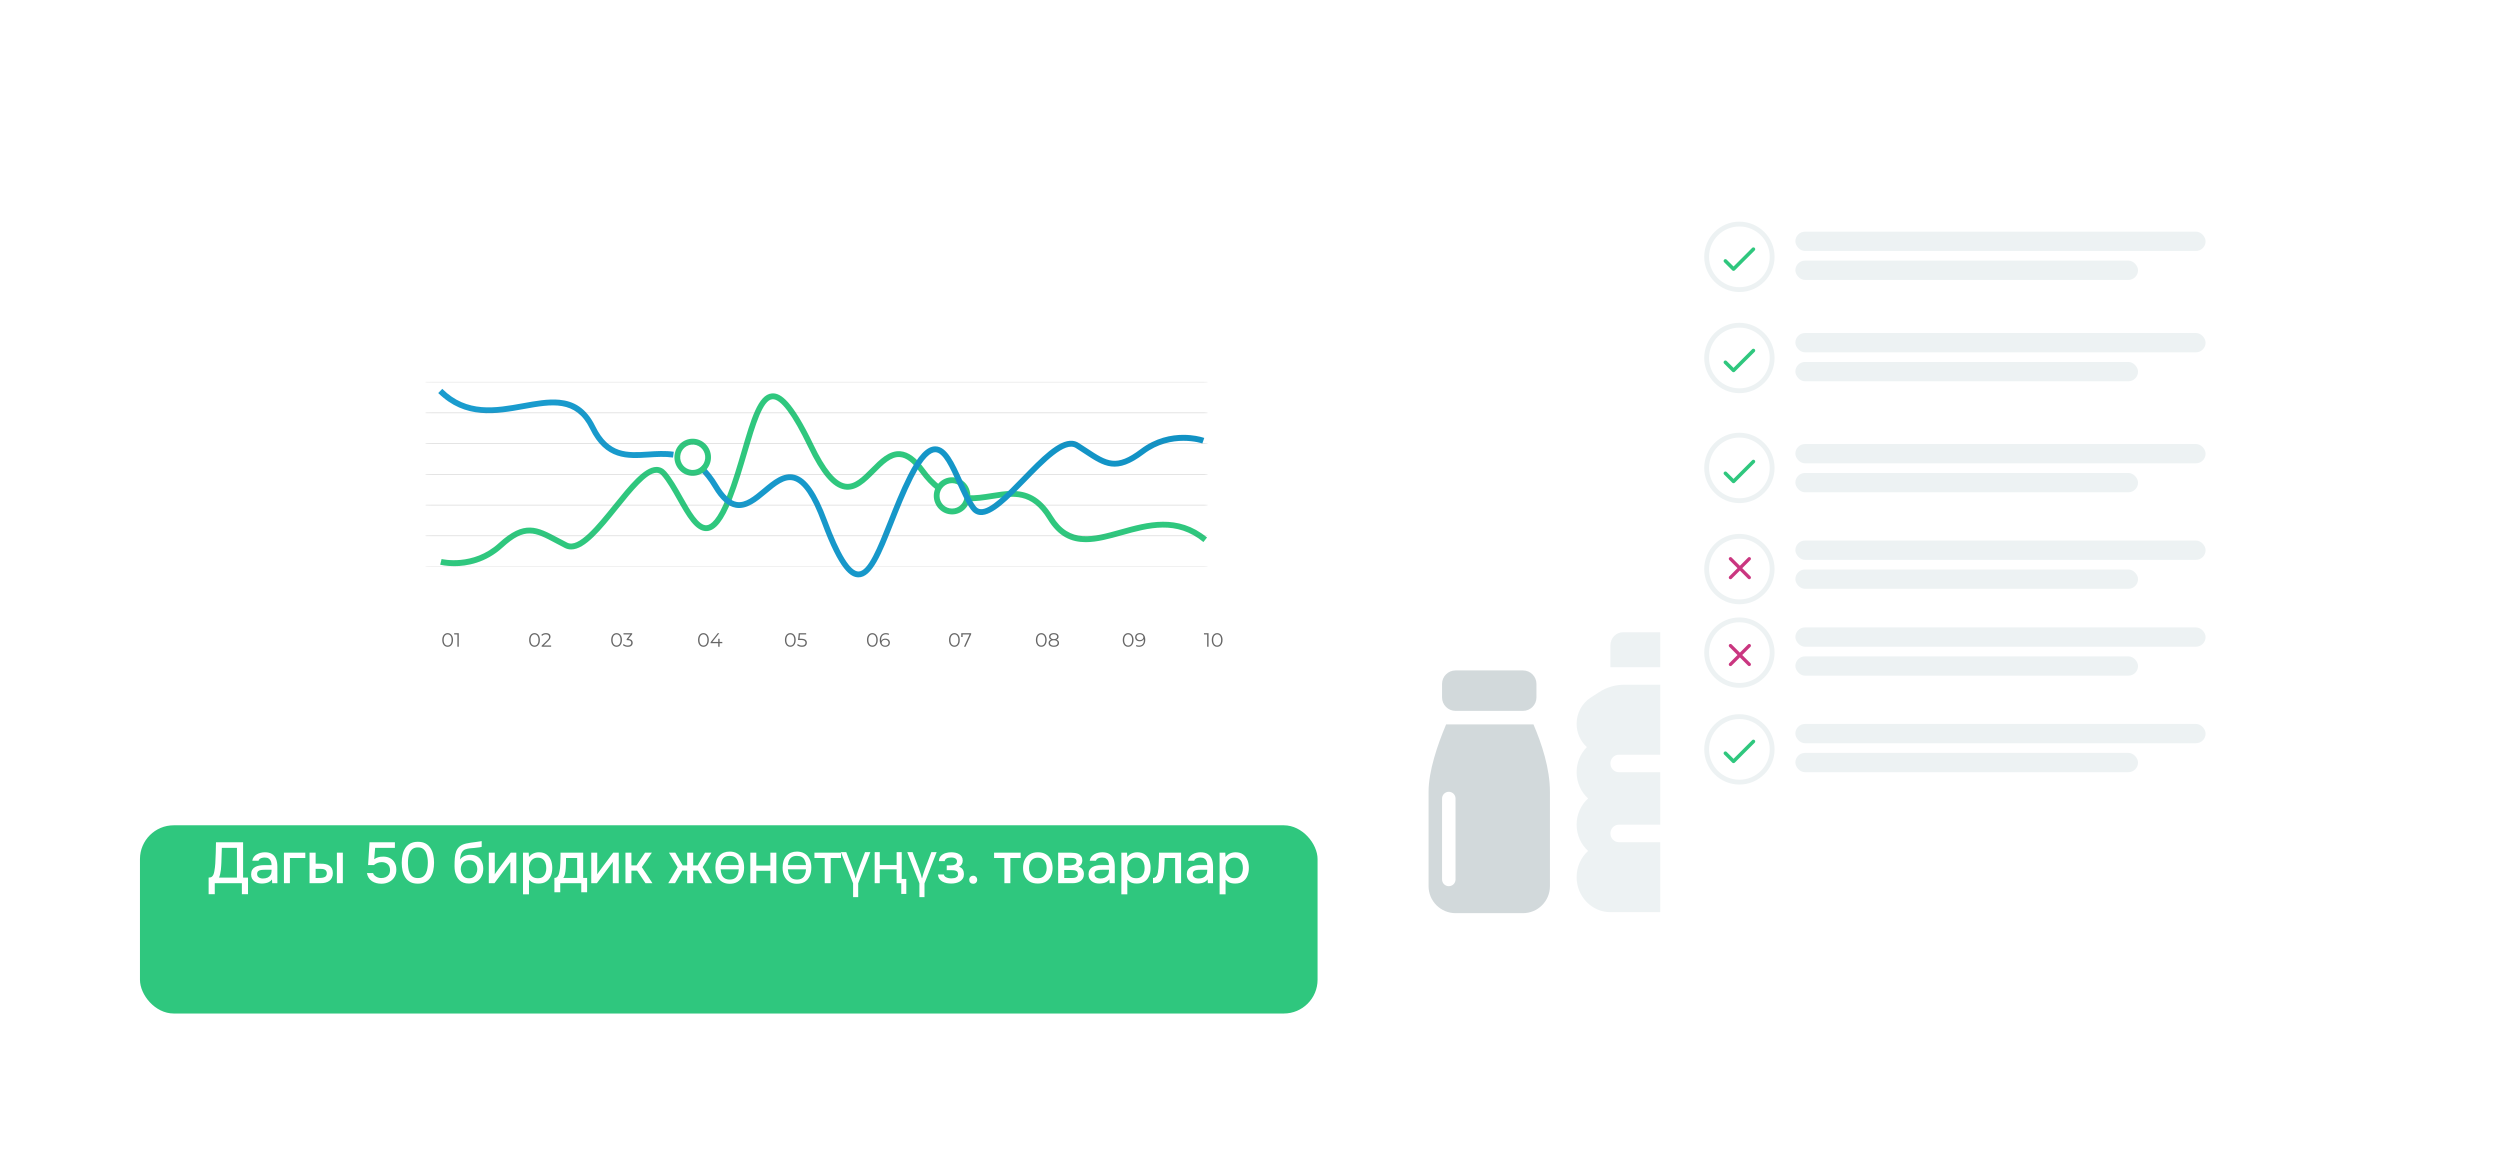 <?xml version="1.0" encoding="UTF-8"?> <svg xmlns="http://www.w3.org/2000/svg" width="518" height="239" viewBox="0 0 518 239" fill="none"><path d="M336.301 131H345.051C346.505 131 347.676 132.212 347.676 133.719V138.25H333.676V133.719C333.676 132.212 334.846 131 336.301 131ZM326.676 149.975C326.676 147.766 327.77 145.715 329.585 144.548L331.313 143.427C332.877 142.407 334.682 141.875 336.53 141.875H344.821C346.67 141.875 348.474 142.407 350.038 143.427L351.766 144.548C353.582 145.715 354.676 147.766 354.676 149.975C354.676 151.9 353.855 153.634 352.554 154.8C353.866 156.114 354.676 157.961 354.676 160C354.676 162.164 353.757 164.112 352.302 165.438C353.757 166.763 354.676 168.711 354.676 170.875C354.676 173.039 353.757 174.987 352.302 176.312C353.757 177.638 354.676 179.586 354.676 181.75C354.676 185.749 351.537 189 347.676 189H333.676C329.815 189 326.676 185.749 326.676 181.75C326.676 179.586 327.595 177.638 329.049 176.312C327.595 174.987 326.676 173.039 326.676 170.875C326.676 168.711 327.595 166.763 329.049 165.438C327.595 164.112 326.676 162.164 326.676 160C326.676 157.961 327.485 156.114 328.798 154.8C327.496 153.622 326.676 151.9 326.676 149.975ZM333.676 158.188C333.676 159.184 334.463 160 335.426 160H345.926C346.888 160 347.676 159.184 347.676 158.188C347.676 157.191 346.888 156.375 345.926 156.375H335.426C334.463 156.375 333.676 157.191 333.676 158.188ZM335.426 170.875C334.463 170.875 333.676 171.691 333.676 172.688C333.676 173.684 334.463 174.5 335.426 174.5H345.926C346.888 174.5 347.676 173.684 347.676 172.688C347.676 171.691 346.888 170.875 345.926 170.875H335.426Z" fill="#EDF2F3"></path><path fill-rule="evenodd" clip-rule="evenodd" d="M296 164.059C296 159.751 297.844 154.336 299.638 150.089H317.73C319.451 154.084 321.147 159.24 321.147 164.059V183.618C321.147 185.1 320.558 186.522 319.51 187.57C318.462 188.618 317.041 189.207 315.559 189.207H301.588C300.106 189.207 298.685 188.618 297.637 187.57C296.589 186.522 296 185.1 296 183.618V164.059ZM300.191 164.059C299.821 164.059 299.465 164.207 299.203 164.469C298.941 164.731 298.794 165.086 298.794 165.457V182.221C298.794 182.592 298.941 182.947 299.203 183.209C299.465 183.471 299.821 183.618 300.191 183.618C300.562 183.618 300.917 183.471 301.179 183.209C301.441 182.947 301.588 182.592 301.588 182.221V165.457C301.588 165.086 301.441 164.731 301.179 164.469C300.917 164.207 300.562 164.059 300.191 164.059Z" fill="#D2D9DB"></path><path d="M315.558 138.912H301.587C300.044 138.912 298.793 140.163 298.793 141.706V144.5C298.793 146.043 300.044 147.294 301.587 147.294H315.558C317.101 147.294 318.352 146.043 318.352 144.5V141.706C318.352 140.163 317.101 138.912 315.558 138.912Z" fill="#D2D9DB"></path><g filter="url(#filter0_d_840_7829)"><rect x="361" y="18" width="128" height="164" rx="14" fill="white"></rect></g><g filter="url(#filter1_d_840_7829)"><rect x="353" y="26" width="128" height="164" rx="14" fill="white"></rect></g><g filter="url(#filter2_d_840_7829)"><rect x="344" y="35" width="128" height="164" rx="14" fill="white"></rect></g><circle cx="360.403" cy="53.217" r="6.789" stroke="#EDF2F3"></circle><circle cx="360.403" cy="74.174" r="6.789" stroke="#EDF2F3"></circle><circle cx="360.403" cy="96.954" r="6.789" stroke="#EDF2F3"></circle><circle cx="360.403" cy="117.912" r="6.789" stroke="#EDF2F3"></circle><circle cx="360.403" cy="135.224" r="6.789" stroke="#EDF2F3"></circle><circle cx="360.403" cy="155.27" r="6.789" stroke="#EDF2F3"></circle><rect x="372" y="92" width="85" height="4" rx="2" fill="#EDF2F3"></rect><rect x="372" y="112" width="85" height="4" rx="2" fill="#EDF2F3"></rect><rect x="372" y="130" width="85" height="4" rx="2" fill="#EDF2F3"></rect><rect x="372" y="150" width="85" height="4" rx="2" fill="#EDF2F3"></rect><rect x="372" y="48" width="85" height="4" rx="2" fill="#EDF2F3"></rect><rect x="372" y="69" width="85" height="4" rx="2" fill="#EDF2F3"></rect><rect x="372" y="54" width="71" height="4" rx="2" fill="#EDF2F3"></rect><rect x="372" y="75" width="71" height="4" rx="2" fill="#EDF2F3"></rect><rect x="372" y="98" width="71" height="4" rx="2" fill="#EDF2F3"></rect><rect x="372" y="118" width="71" height="4" rx="2" fill="#EDF2F3"></rect><rect x="372" y="136" width="71" height="4" rx="2" fill="#EDF2F3"></rect><rect x="372" y="156" width="71" height="4" rx="2" fill="#EDF2F3"></rect><path d="M362.444 115.777L358.555 119.666M358.555 115.777L362.444 119.666" stroke="#CA3680" stroke-width="0.7" stroke-linecap="round" stroke-linejoin="round"></path><path d="M362.444 133.777L358.555 137.666M358.555 133.777L362.444 137.666" stroke="#CA3680" stroke-width="0.7" stroke-linecap="round" stroke-linejoin="round"></path><path d="M359.187 55.22L357.764 53.798C357.694 53.729 357.599 53.691 357.501 53.692C357.402 53.693 357.308 53.733 357.239 53.802C357.169 53.872 357.13 53.966 357.129 54.064C357.128 54.162 357.166 54.257 357.234 54.328L358.922 56.015C358.992 56.086 359.087 56.125 359.187 56.125C359.286 56.125 359.382 56.086 359.452 56.015L363.577 51.89C363.645 51.82 363.683 51.725 363.682 51.627C363.681 51.528 363.642 51.434 363.572 51.365C363.503 51.295 363.409 51.256 363.31 51.255C363.212 51.254 363.117 51.292 363.047 51.36L359.187 55.22Z" fill="#2FC77E"></path><path d="M359.187 76.22L357.764 74.798C357.694 74.729 357.599 74.692 357.501 74.692C357.402 74.693 357.308 74.733 357.239 74.802C357.169 74.872 357.13 74.966 357.129 75.064C357.128 75.162 357.166 75.257 357.234 75.328L358.922 77.015C358.992 77.086 359.087 77.125 359.187 77.125C359.286 77.125 359.382 77.086 359.452 77.015L363.577 72.89C363.645 72.82 363.683 72.725 363.682 72.627C363.681 72.528 363.642 72.434 363.572 72.365C363.503 72.295 363.409 72.256 363.31 72.255C363.212 72.254 363.117 72.292 363.047 72.36L359.187 76.22Z" fill="#2FC77E"></path><path d="M359.187 99.22L357.764 97.798C357.694 97.729 357.599 97.692 357.501 97.692C357.402 97.693 357.308 97.733 357.239 97.802C357.169 97.872 357.13 97.966 357.129 98.064C357.128 98.162 357.166 98.257 357.234 98.328L358.922 100.015C358.992 100.086 359.087 100.125 359.187 100.125C359.286 100.125 359.382 100.086 359.452 100.015L363.577 95.89C363.645 95.82 363.683 95.725 363.682 95.627C363.681 95.528 363.642 95.434 363.572 95.365C363.503 95.295 363.409 95.256 363.31 95.255C363.212 95.254 363.117 95.292 363.047 95.36L359.187 99.22Z" fill="#2FC77E"></path><path d="M359.187 157.22L357.764 155.798C357.694 155.729 357.599 155.692 357.501 155.692C357.402 155.693 357.308 155.733 357.239 155.802C357.169 155.872 357.13 155.966 357.129 156.064C357.128 156.162 357.166 156.257 357.234 156.328L358.922 158.015C358.992 158.086 359.087 158.125 359.187 158.125C359.286 158.125 359.382 158.086 359.452 158.015L363.577 153.89C363.645 153.82 363.683 153.725 363.682 153.627C363.681 153.528 363.642 153.434 363.572 153.365C363.503 153.295 363.409 153.256 363.31 153.255C363.212 153.254 363.117 153.292 363.047 153.36L359.187 157.22Z" fill="#2FC77E"></path><g filter="url(#filter3_d_840_7829)"><rect x="29" y="160" width="244" height="39" rx="7" fill="#2FC77E"></rect></g><path d="M43.228 185.28V181.836C43.532 181.836 43.76 181.772 43.912 181.644C44.064 181.516 44.176 181.352 44.248 181.152C44.32 180.96 44.376 180.74 44.416 180.492C44.464 180.244 44.504 179.984 44.536 179.712C44.568 179.44 44.592 179.168 44.608 178.896C44.656 178.152 44.688 177.416 44.704 176.688C44.728 175.96 44.744 175.236 44.752 174.516H50.368V181.836H51.388V185.28H50.116V183H44.5V185.28H43.228ZM45.388 181.836H49.096V175.68H45.964L45.868 178.764C45.86 178.948 45.848 179.164 45.832 179.412C45.824 179.66 45.804 179.924 45.772 180.204C45.74 180.476 45.692 180.756 45.628 181.044C45.572 181.324 45.492 181.588 45.388 181.836ZM54.241 183.072C53.961 183.072 53.689 183.036 53.425 182.964C53.161 182.884 52.925 182.768 52.717 182.616C52.509 182.456 52.341 182.26 52.213 182.028C52.093 181.788 52.033 181.508 52.033 181.188C52.033 180.804 52.105 180.488 52.249 180.24C52.401 179.984 52.601 179.788 52.849 179.652C53.097 179.508 53.381 179.408 53.701 179.352C54.029 179.288 54.369 179.256 54.721 179.256H56.269C56.269 178.944 56.221 178.672 56.125 178.44C56.029 178.2 55.877 178.016 55.669 177.888C55.469 177.752 55.201 177.684 54.865 177.684C54.665 177.684 54.473 177.708 54.289 177.756C54.113 177.796 53.961 177.864 53.833 177.96C53.705 178.056 53.617 178.184 53.569 178.344H52.273C52.321 178.04 52.429 177.78 52.597 177.564C52.765 177.34 52.973 177.156 53.221 177.012C53.469 176.868 53.733 176.764 54.013 176.7C54.301 176.628 54.593 176.592 54.889 176.592C55.497 176.592 55.989 176.712 56.365 176.952C56.749 177.192 57.029 177.536 57.205 177.984C57.381 178.432 57.469 178.964 57.469 179.58V183H56.401L56.353 182.22C56.169 182.452 55.957 182.632 55.717 182.76C55.485 182.88 55.241 182.96 54.985 183C54.729 183.048 54.481 183.072 54.241 183.072ZM54.457 182.028C54.825 182.028 55.145 181.968 55.417 181.848C55.689 181.72 55.897 181.54 56.041 181.308C56.193 181.068 56.269 180.784 56.269 180.456V180.204H55.141C54.909 180.204 54.681 180.212 54.457 180.228C54.233 180.236 54.029 180.268 53.845 180.324C53.669 180.372 53.529 180.456 53.425 180.576C53.321 180.696 53.269 180.868 53.269 181.092C53.269 181.308 53.325 181.484 53.437 181.62C53.549 181.756 53.697 181.86 53.881 181.932C54.065 181.996 54.257 182.028 54.457 182.028ZM58.832 183V176.676H63.26V177.78H60.068V183H58.832ZM64.138 183V176.676H65.398V178.956H66.466C66.842 178.956 67.182 178.988 67.486 179.052C67.79 179.116 68.05 179.224 68.266 179.376C68.49 179.52 68.662 179.72 68.782 179.976C68.902 180.224 68.962 180.54 68.962 180.924C68.962 181.292 68.894 181.612 68.758 181.884C68.63 182.148 68.45 182.364 68.218 182.532C67.986 182.692 67.714 182.812 67.402 182.892C67.098 182.964 66.77 183 66.418 183H64.138ZM65.398 181.92H65.782C66.038 181.92 66.278 181.912 66.502 181.896C66.734 181.88 66.938 181.844 67.114 181.788C67.298 181.732 67.442 181.64 67.546 181.512C67.658 181.376 67.714 181.192 67.714 180.96C67.714 180.744 67.67 180.576 67.582 180.456C67.502 180.328 67.39 180.232 67.246 180.168C67.11 180.104 66.958 180.064 66.79 180.048C66.622 180.032 66.454 180.024 66.286 180.024H65.398V181.92ZM69.802 183V176.676H71.038V183H69.802ZM79.014 183.108C78.646 183.108 78.298 183.064 77.97 182.976C77.642 182.888 77.342 182.756 77.07 182.58C76.806 182.396 76.582 182.168 76.398 181.896C76.222 181.616 76.098 181.284 76.026 180.9H77.298C77.37 181.108 77.49 181.288 77.658 181.44C77.834 181.592 78.034 181.712 78.258 181.8C78.49 181.888 78.726 181.932 78.966 181.932C79.326 181.932 79.642 181.872 79.914 181.752C80.194 181.624 80.414 181.44 80.574 181.2C80.734 180.96 80.814 180.652 80.814 180.276C80.814 179.756 80.654 179.352 80.334 179.064C80.014 178.776 79.594 178.632 79.074 178.632C78.762 178.632 78.47 178.688 78.198 178.8C77.934 178.904 77.69 179.052 77.466 179.244H76.266L76.566 174.516H81.822V175.68H77.73L77.538 178.032C77.762 177.856 78.03 177.72 78.342 177.624C78.662 177.528 79.026 177.484 79.434 177.492C79.978 177.492 80.45 177.604 80.85 177.828C81.258 178.052 81.57 178.368 81.786 178.776C82.01 179.176 82.122 179.648 82.122 180.192C82.122 180.808 81.982 181.332 81.702 181.764C81.43 182.196 81.058 182.528 80.586 182.76C80.122 182.992 79.598 183.108 79.014 183.108ZM86.588 183.096C85.98 183.096 85.464 182.988 85.04 182.772C84.616 182.548 84.272 182.24 84.008 181.848C83.744 181.448 83.548 180.988 83.42 180.468C83.3 179.94 83.24 179.372 83.24 178.764C83.24 178.156 83.3 177.592 83.42 177.072C83.54 176.544 83.732 176.084 83.996 175.692C84.268 175.292 84.616 174.98 85.04 174.756C85.472 174.532 85.988 174.42 86.588 174.42C87.228 174.42 87.76 174.54 88.184 174.78C88.616 175.02 88.96 175.348 89.216 175.764C89.48 176.172 89.664 176.636 89.768 177.156C89.88 177.676 89.936 178.212 89.936 178.764C89.936 179.316 89.88 179.852 89.768 180.372C89.656 180.892 89.472 181.356 89.216 181.764C88.96 182.172 88.616 182.496 88.184 182.736C87.752 182.976 87.22 183.096 86.588 183.096ZM86.588 181.932C87.028 181.932 87.384 181.836 87.656 181.644C87.928 181.444 88.136 181.184 88.28 180.864C88.424 180.544 88.52 180.2 88.568 179.832C88.624 179.464 88.652 179.108 88.652 178.764C88.652 178.428 88.624 178.076 88.568 177.708C88.52 177.332 88.424 176.984 88.28 176.664C88.136 176.344 87.928 176.084 87.656 175.884C87.392 175.684 87.04 175.584 86.6 175.584C86.152 175.584 85.788 175.684 85.508 175.884C85.236 176.084 85.028 176.344 84.884 176.664C84.74 176.984 84.644 177.328 84.596 177.696C84.548 178.064 84.524 178.42 84.524 178.764C84.524 179.108 84.548 179.464 84.596 179.832C84.644 180.2 84.736 180.544 84.872 180.864C85.016 181.184 85.224 181.444 85.496 181.644C85.776 181.836 86.14 181.932 86.588 181.932ZM97.166 183.072C96.75 183.072 96.378 183.012 96.05 182.892C95.722 182.772 95.442 182.604 95.21 182.388C94.978 182.164 94.786 181.904 94.634 181.608C94.482 181.304 94.366 180.976 94.286 180.624C94.214 180.264 94.178 179.884 94.178 179.484C94.178 178.876 94.198 178.312 94.238 177.792C94.278 177.272 94.374 176.808 94.526 176.4C94.678 175.992 94.918 175.652 95.246 175.38C95.574 175.108 96.022 174.908 96.59 174.78C96.91 174.708 97.23 174.648 97.55 174.6C97.878 174.552 98.214 174.508 98.558 174.468C98.75 174.436 98.918 174.412 99.062 174.396C99.206 174.372 99.338 174.352 99.458 174.336C99.586 174.312 99.702 174.292 99.806 174.276V175.464C99.726 175.496 99.634 175.52 99.53 175.536C99.434 175.552 99.334 175.568 99.23 175.584C99.126 175.6 99.022 175.612 98.918 175.62C98.814 175.628 98.71 175.64 98.606 175.656C98.502 175.664 98.402 175.676 98.306 175.692C98.002 175.716 97.686 175.744 97.358 175.776C97.038 175.808 96.734 175.876 96.446 175.98C96.166 176.076 95.934 176.26 95.75 176.532C95.662 176.66 95.586 176.812 95.522 176.988C95.458 177.164 95.41 177.348 95.378 177.54C95.354 177.732 95.338 177.916 95.33 178.092C95.498 177.852 95.698 177.66 95.93 177.516C96.17 177.372 96.422 177.268 96.686 177.204C96.95 177.14 97.202 177.108 97.442 177.108C98.018 177.108 98.506 177.232 98.906 177.48C99.306 177.72 99.61 178.06 99.818 178.5C100.026 178.932 100.13 179.432 100.13 180C100.13 180.592 100.01 181.12 99.77 181.584C99.538 182.048 99.198 182.412 98.75 182.676C98.31 182.94 97.782 183.072 97.166 183.072ZM97.178 181.98C97.554 181.98 97.866 181.892 98.114 181.716C98.37 181.54 98.562 181.304 98.69 181.008C98.826 180.712 98.894 180.392 98.894 180.048C98.894 179.712 98.826 179.408 98.69 179.136C98.562 178.856 98.374 178.636 98.126 178.476C97.878 178.316 97.57 178.236 97.202 178.236C96.842 178.236 96.53 178.32 96.266 178.488C96.01 178.656 95.814 178.88 95.678 179.16C95.542 179.44 95.474 179.744 95.474 180.072C95.474 180.4 95.538 180.712 95.666 181.008C95.794 181.304 95.982 181.54 96.23 181.716C96.478 181.892 96.794 181.98 97.178 181.98ZM101.281 183V176.676H102.517V181.152C102.573 181.056 102.645 180.952 102.733 180.84C102.821 180.72 102.889 180.624 102.937 180.552L105.829 176.676H106.981V183H105.745V178.548C105.681 178.652 105.613 178.756 105.541 178.86C105.469 178.956 105.401 179.044 105.337 179.124L102.445 183H101.281ZM108.369 185.304V176.676H109.545L109.605 177.588C109.829 177.252 110.125 177.004 110.493 176.844C110.861 176.676 111.253 176.592 111.669 176.592C112.293 176.592 112.809 176.736 113.217 177.024C113.625 177.312 113.929 177.7 114.129 178.188C114.329 178.676 114.429 179.228 114.429 179.844C114.429 180.46 114.325 181.012 114.117 181.5C113.917 181.988 113.605 182.372 113.181 182.652C112.765 182.932 112.233 183.072 111.585 183.072C111.273 183.072 110.993 183.04 110.745 182.976C110.497 182.912 110.281 182.82 110.097 182.7C109.913 182.572 109.749 182.436 109.605 182.292V185.304H108.369ZM111.441 181.968C111.873 181.968 112.217 181.872 112.473 181.68C112.729 181.48 112.913 181.22 113.025 180.9C113.137 180.58 113.193 180.232 113.193 179.856C113.193 179.464 113.133 179.108 113.013 178.788C112.901 178.46 112.713 178.2 112.449 178.008C112.193 177.808 111.849 177.708 111.417 177.708C111.025 177.708 110.693 177.808 110.421 178.008C110.149 178.2 109.941 178.46 109.797 178.788C109.661 179.116 109.593 179.472 109.593 179.856C109.593 180.248 109.657 180.608 109.785 180.936C109.921 181.256 110.125 181.508 110.397 181.692C110.677 181.876 111.025 181.968 111.441 181.968ZM114.869 184.884V181.908C115.093 181.908 115.273 181.848 115.409 181.728C115.545 181.608 115.653 181.452 115.733 181.26C115.813 181.068 115.873 180.856 115.913 180.624C115.961 180.384 116.001 180.152 116.033 179.928C116.073 179.568 116.097 179.204 116.105 178.836C116.121 178.46 116.129 178.148 116.129 177.9C116.137 177.7 116.141 177.5 116.141 177.3C116.141 177.092 116.141 176.884 116.141 176.676H120.833V181.908H121.649V184.884H120.437V183H116.081V184.884H114.869ZM116.717 181.908H119.585V177.78H117.281C117.281 178.092 117.277 178.436 117.269 178.812C117.261 179.188 117.245 179.544 117.221 179.88C117.205 180.072 117.185 180.288 117.161 180.528C117.137 180.768 117.093 181.008 117.029 181.248C116.965 181.488 116.861 181.708 116.717 181.908ZM122.507 183V176.676H123.743V181.152C123.799 181.056 123.871 180.952 123.959 180.84C124.047 180.72 124.115 180.624 124.163 180.552L127.055 176.676H128.207V183H126.971V178.548C126.907 178.652 126.839 178.756 126.767 178.86C126.695 178.956 126.627 179.044 126.563 179.124L123.671 183H122.507ZM129.594 183V176.676H130.83V179.304H131.886L133.65 176.676H135.066L132.99 179.676L135.186 183H133.746L132.006 180.396H130.83V183H129.594ZM138.457 183L140.413 179.688L138.613 176.676H139.921L141.457 179.316H142.381V176.676H143.629V179.316H144.553L146.077 176.676H147.397L145.597 179.688L147.553 183H146.137L144.649 180.384H143.629V183H142.381V180.384H141.373L139.873 183H138.457ZM154.18 179.772C154.18 180.484 154.056 181.092 153.808 181.596C153.568 182.092 153.224 182.472 152.776 182.736C152.328 182.992 151.796 183.12 151.18 183.12C150.612 183.12 150.104 182.992 149.656 182.736C149.216 182.472 148.868 182.092 148.612 181.596C148.356 181.092 148.228 180.484 148.228 179.772C148.228 178.708 148.496 177.888 149.032 177.312C149.568 176.736 150.296 176.448 151.216 176.448C151.8 176.448 152.312 176.58 152.752 176.844C153.2 177.1 153.548 177.476 153.796 177.972C154.052 178.46 154.18 179.06 154.18 179.772ZM151.204 182.244C151.612 182.244 151.948 182.164 152.212 182.004C152.484 181.844 152.688 181.608 152.824 181.296C152.968 180.976 153.052 180.588 153.076 180.132H149.32C149.344 180.588 149.428 180.976 149.572 181.296C149.716 181.608 149.92 181.844 150.184 182.004C150.456 182.164 150.796 182.244 151.204 182.244ZM151.192 177.336C150.6 177.336 150.156 177.5 149.86 177.828C149.564 178.148 149.388 178.624 149.332 179.256H153.076C153.036 178.832 152.94 178.48 152.788 178.2C152.644 177.912 152.44 177.696 152.176 177.552C151.912 177.408 151.584 177.336 151.192 177.336ZM155.47 183V176.676H156.706V179.34H159.622V176.676H160.858V183H159.622V180.432H156.706V183H155.47ZM168.108 179.772C168.108 180.484 167.984 181.092 167.736 181.596C167.496 182.092 167.152 182.472 166.704 182.736C166.256 182.992 165.724 183.12 165.108 183.12C164.54 183.12 164.032 182.992 163.584 182.736C163.144 182.472 162.796 182.092 162.54 181.596C162.284 181.092 162.156 180.484 162.156 179.772C162.156 178.708 162.424 177.888 162.96 177.312C163.496 176.736 164.224 176.448 165.144 176.448C165.728 176.448 166.24 176.58 166.68 176.844C167.128 177.1 167.476 177.476 167.724 177.972C167.98 178.46 168.108 179.06 168.108 179.772ZM165.132 182.244C165.54 182.244 165.876 182.164 166.14 182.004C166.412 181.844 166.616 181.608 166.752 181.296C166.896 180.976 166.98 180.588 167.004 180.132H163.248C163.272 180.588 163.356 180.976 163.5 181.296C163.644 181.608 163.848 181.844 164.112 182.004C164.384 182.164 164.724 182.244 165.132 182.244ZM165.12 177.336C164.528 177.336 164.084 177.5 163.788 177.828C163.492 178.148 163.316 178.624 163.26 179.256H167.004C166.964 178.832 166.868 178.48 166.716 178.2C166.572 177.912 166.368 177.696 166.104 177.552C165.84 177.408 165.512 177.336 165.12 177.336ZM170.886 183V177.78H168.75V176.676H174.258V177.78H172.122V183H170.886ZM177.817 185.88H176.761V183.024L174.241 176.568H175.345L176.689 180.096C176.809 180.416 176.925 180.756 177.037 181.116C177.149 181.468 177.225 181.744 177.265 181.944H177.325C177.373 181.744 177.449 181.468 177.553 181.116C177.657 180.764 177.773 180.424 177.901 180.096L179.233 176.568H180.337L177.817 183.024V185.88ZM186.742 185.22V183H185.782V180.132H182.29V183H181.234V176.568H182.29V179.244H185.782V176.568H186.838V182.112H187.786V185.22H186.742ZM191.557 185.88H190.501V183.024L187.981 176.568H189.085L190.429 180.096C190.549 180.416 190.665 180.756 190.777 181.116C190.889 181.468 190.965 181.744 191.005 181.944H191.065C191.113 181.744 191.189 181.468 191.293 181.116C191.397 180.764 191.513 180.424 191.641 180.096L192.973 176.568H194.077L191.557 183.024V185.88ZM197.111 183.072C196.791 183.072 196.475 183.044 196.163 182.988C195.851 182.924 195.559 182.82 195.287 182.676C195.023 182.532 194.807 182.34 194.639 182.1C194.471 181.86 194.375 181.556 194.351 181.188H195.563C195.595 181.388 195.699 181.548 195.875 181.668C196.051 181.788 196.251 181.876 196.475 181.932C196.699 181.98 196.907 182.004 197.099 182.004C197.307 182.004 197.519 181.984 197.735 181.944C197.951 181.896 198.131 181.808 198.275 181.68C198.427 181.544 198.503 181.352 198.503 181.104C198.503 180.88 198.447 180.712 198.335 180.6C198.223 180.488 198.075 180.412 197.891 180.372C197.707 180.332 197.503 180.312 197.279 180.312H196.163V179.304H197.063C197.215 179.304 197.363 179.292 197.507 179.268C197.651 179.236 197.779 179.192 197.891 179.136C198.011 179.072 198.107 178.988 198.179 178.884C198.251 178.772 198.287 178.632 198.287 178.464C198.287 178.264 198.227 178.108 198.107 177.996C197.995 177.876 197.847 177.792 197.663 177.744C197.479 177.696 197.291 177.672 197.099 177.672C196.907 177.672 196.711 177.692 196.511 177.732C196.311 177.772 196.139 177.848 195.995 177.96C195.851 178.072 195.763 178.228 195.731 178.428H194.531C194.563 177.964 194.707 177.6 194.963 177.336C195.227 177.064 195.551 176.872 195.935 176.76C196.319 176.648 196.703 176.592 197.087 176.592C197.375 176.592 197.659 176.62 197.939 176.676C198.219 176.732 198.475 176.828 198.707 176.964C198.947 177.092 199.135 177.268 199.271 177.492C199.407 177.716 199.475 177.992 199.475 178.32C199.475 178.592 199.411 178.84 199.283 179.064C199.163 179.28 198.971 179.456 198.707 179.592C199.083 179.72 199.347 179.92 199.499 180.192C199.651 180.456 199.727 180.768 199.727 181.128C199.727 181.48 199.651 181.78 199.499 182.028C199.347 182.268 199.147 182.468 198.899 182.628C198.651 182.78 198.371 182.892 198.059 182.964C197.747 183.036 197.431 183.072 197.111 183.072ZM201.653 183.12C201.413 183.12 201.213 183.044 201.053 182.892C200.901 182.74 200.825 182.54 200.825 182.292C200.825 182.044 200.905 181.844 201.065 181.692C201.225 181.532 201.421 181.452 201.653 181.452C201.885 181.452 202.077 181.532 202.229 181.692C202.389 181.844 202.469 182.044 202.469 182.292C202.469 182.54 202.389 182.74 202.229 182.892C202.077 183.044 201.885 183.12 201.653 183.12ZM208.108 183V177.78H205.972V176.676H211.48V177.78H209.344V183H208.108ZM215.039 183.072C214.383 183.072 213.827 182.94 213.371 182.676C212.915 182.404 212.567 182.024 212.327 181.536C212.095 181.048 211.979 180.484 211.979 179.844C211.979 179.196 212.095 178.632 212.327 178.152C212.567 177.664 212.915 177.284 213.371 177.012C213.827 176.732 214.387 176.592 215.051 176.592C215.707 176.592 216.263 176.732 216.719 177.012C217.175 177.284 217.519 177.664 217.751 178.152C217.983 178.64 218.099 179.208 218.099 179.856C218.099 180.488 217.979 181.048 217.739 181.536C217.507 182.024 217.163 182.404 216.707 182.676C216.259 182.94 215.703 183.072 215.039 183.072ZM215.039 181.968C215.471 181.968 215.819 181.872 216.083 181.68C216.355 181.488 216.555 181.232 216.683 180.912C216.811 180.592 216.875 180.24 216.875 179.856C216.875 179.472 216.811 179.12 216.683 178.8C216.555 178.472 216.355 178.212 216.083 178.02C215.819 177.82 215.471 177.72 215.039 177.72C214.615 177.72 214.267 177.82 213.995 178.02C213.723 178.212 213.523 178.468 213.395 178.788C213.275 179.108 213.215 179.464 213.215 179.856C213.215 180.24 213.275 180.592 213.395 180.912C213.523 181.232 213.723 181.488 213.995 181.68C214.267 181.872 214.615 181.968 215.039 181.968ZM219.248 183V176.676H221.912C222.184 176.676 222.456 176.696 222.728 176.736C223.008 176.768 223.26 176.84 223.484 176.952C223.716 177.064 223.9 177.228 224.036 177.444C224.18 177.652 224.252 177.928 224.252 178.272C224.252 178.48 224.22 178.668 224.156 178.836C224.092 179.004 224 179.152 223.88 179.28C223.768 179.4 223.624 179.504 223.448 179.592C223.848 179.696 224.136 179.884 224.312 180.156C224.496 180.42 224.588 180.736 224.588 181.104C224.588 181.44 224.524 181.728 224.396 181.968C224.268 182.208 224.096 182.404 223.88 182.556C223.664 182.708 223.42 182.82 223.148 182.892C222.876 182.964 222.596 183 222.308 183H219.248ZM220.508 181.92H222.092C222.316 181.92 222.52 181.9 222.704 181.86C222.896 181.812 223.048 181.728 223.16 181.608C223.28 181.488 223.34 181.324 223.34 181.116C223.34 180.9 223.292 180.736 223.196 180.624C223.1 180.504 222.976 180.42 222.824 180.372C222.672 180.324 222.508 180.296 222.332 180.288C222.156 180.272 221.984 180.264 221.816 180.264H220.508V181.92ZM220.508 179.328H221.444C221.588 179.328 221.752 179.32 221.936 179.304C222.12 179.28 222.296 179.24 222.464 179.184C222.64 179.128 222.78 179.048 222.884 178.944C222.996 178.832 223.052 178.68 223.052 178.488C223.052 178.232 222.98 178.056 222.836 177.96C222.7 177.856 222.536 177.796 222.344 177.78C222.152 177.756 221.964 177.744 221.78 177.744H220.508V179.328ZM227.752 183.072C227.472 183.072 227.2 183.036 226.936 182.964C226.672 182.884 226.436 182.768 226.228 182.616C226.02 182.456 225.852 182.26 225.724 182.028C225.604 181.788 225.544 181.508 225.544 181.188C225.544 180.804 225.616 180.488 225.76 180.24C225.912 179.984 226.112 179.788 226.36 179.652C226.608 179.508 226.892 179.408 227.212 179.352C227.54 179.288 227.88 179.256 228.232 179.256H229.78C229.78 178.944 229.732 178.672 229.636 178.44C229.54 178.2 229.388 178.016 229.18 177.888C228.98 177.752 228.712 177.684 228.376 177.684C228.176 177.684 227.984 177.708 227.8 177.756C227.624 177.796 227.472 177.864 227.344 177.96C227.216 178.056 227.128 178.184 227.08 178.344H225.784C225.832 178.04 225.94 177.78 226.108 177.564C226.276 177.34 226.484 177.156 226.732 177.012C226.98 176.868 227.244 176.764 227.524 176.7C227.812 176.628 228.104 176.592 228.4 176.592C229.008 176.592 229.5 176.712 229.876 176.952C230.26 177.192 230.54 177.536 230.716 177.984C230.892 178.432 230.98 178.964 230.98 179.58V183H229.912L229.864 182.22C229.68 182.452 229.468 182.632 229.228 182.76C228.996 182.88 228.752 182.96 228.496 183C228.24 183.048 227.992 183.072 227.752 183.072ZM227.968 182.028C228.336 182.028 228.656 181.968 228.928 181.848C229.2 181.72 229.408 181.54 229.552 181.308C229.704 181.068 229.78 180.784 229.78 180.456V180.204H228.652C228.42 180.204 228.192 180.212 227.968 180.228C227.744 180.236 227.54 180.268 227.356 180.324C227.18 180.372 227.04 180.456 226.936 180.576C226.832 180.696 226.78 180.868 226.78 181.092C226.78 181.308 226.836 181.484 226.948 181.62C227.06 181.756 227.208 181.86 227.392 181.932C227.576 181.996 227.768 182.028 227.968 182.028ZM232.343 185.304V176.676H233.519L233.579 177.588C233.803 177.252 234.099 177.004 234.467 176.844C234.835 176.676 235.227 176.592 235.643 176.592C236.267 176.592 236.783 176.736 237.191 177.024C237.599 177.312 237.903 177.7 238.103 178.188C238.303 178.676 238.403 179.228 238.403 179.844C238.403 180.46 238.299 181.012 238.091 181.5C237.891 181.988 237.579 182.372 237.155 182.652C236.739 182.932 236.207 183.072 235.559 183.072C235.247 183.072 234.967 183.04 234.719 182.976C234.471 182.912 234.255 182.82 234.071 182.7C233.887 182.572 233.723 182.436 233.579 182.292V185.304H232.343ZM235.415 181.968C235.847 181.968 236.191 181.872 236.447 181.68C236.703 181.48 236.887 181.22 236.999 180.9C237.111 180.58 237.167 180.232 237.167 179.856C237.167 179.464 237.107 179.108 236.987 178.788C236.875 178.46 236.687 178.2 236.423 178.008C236.167 177.808 235.823 177.708 235.391 177.708C234.999 177.708 234.667 177.808 234.395 178.008C234.123 178.2 233.915 178.46 233.771 178.788C233.635 179.116 233.567 179.472 233.567 179.856C233.567 180.248 233.631 180.608 233.759 180.936C233.895 181.256 234.099 181.508 234.371 181.692C234.651 181.876 234.999 181.968 235.415 181.968ZM238.902 183.012V181.908C239.07 181.908 239.214 181.872 239.334 181.8C239.462 181.72 239.574 181.608 239.67 181.464C239.774 181.304 239.854 181.08 239.91 180.792C239.966 180.504 240.006 180.204 240.03 179.892C240.062 179.516 240.082 179.144 240.09 178.776C240.106 178.408 240.118 178.048 240.126 177.696C240.142 177.344 240.15 177.004 240.15 176.676H244.722V183H243.486V177.78H241.326C241.318 178.044 241.306 178.32 241.29 178.608C241.282 178.896 241.27 179.184 241.254 179.472C241.238 179.752 241.218 180.032 241.194 180.312C241.178 180.632 241.134 180.972 241.062 181.332C240.998 181.692 240.874 182.016 240.69 182.304C240.506 182.584 240.278 182.772 240.006 182.868C239.742 182.964 239.374 183.012 238.902 183.012ZM248.111 183.072C247.831 183.072 247.559 183.036 247.295 182.964C247.031 182.884 246.795 182.768 246.587 182.616C246.379 182.456 246.211 182.26 246.083 182.028C245.963 181.788 245.903 181.508 245.903 181.188C245.903 180.804 245.975 180.488 246.119 180.24C246.271 179.984 246.471 179.788 246.719 179.652C246.967 179.508 247.251 179.408 247.571 179.352C247.899 179.288 248.239 179.256 248.591 179.256H250.139C250.139 178.944 250.091 178.672 249.995 178.44C249.899 178.2 249.747 178.016 249.539 177.888C249.339 177.752 249.071 177.684 248.735 177.684C248.535 177.684 248.343 177.708 248.159 177.756C247.983 177.796 247.831 177.864 247.703 177.96C247.575 178.056 247.487 178.184 247.439 178.344H246.143C246.191 178.04 246.299 177.78 246.467 177.564C246.635 177.34 246.843 177.156 247.091 177.012C247.339 176.868 247.603 176.764 247.883 176.7C248.171 176.628 248.463 176.592 248.759 176.592C249.367 176.592 249.859 176.712 250.235 176.952C250.619 177.192 250.899 177.536 251.075 177.984C251.251 178.432 251.339 178.964 251.339 179.58V183H250.271L250.223 182.22C250.039 182.452 249.827 182.632 249.587 182.76C249.355 182.88 249.111 182.96 248.855 183C248.599 183.048 248.351 183.072 248.111 183.072ZM248.327 182.028C248.695 182.028 249.015 181.968 249.287 181.848C249.559 181.72 249.767 181.54 249.911 181.308C250.063 181.068 250.139 180.784 250.139 180.456V180.204H249.011C248.779 180.204 248.551 180.212 248.327 180.228C248.103 180.236 247.899 180.268 247.715 180.324C247.539 180.372 247.399 180.456 247.295 180.576C247.191 180.696 247.139 180.868 247.139 181.092C247.139 181.308 247.195 181.484 247.307 181.62C247.419 181.756 247.567 181.86 247.751 181.932C247.935 181.996 248.127 182.028 248.327 182.028ZM252.702 185.304V176.676H253.878L253.938 177.588C254.162 177.252 254.458 177.004 254.826 176.844C255.194 176.676 255.586 176.592 256.002 176.592C256.626 176.592 257.142 176.736 257.55 177.024C257.958 177.312 258.262 177.7 258.462 178.188C258.662 178.676 258.762 179.228 258.762 179.844C258.762 180.46 258.658 181.012 258.45 181.5C258.25 181.988 257.938 182.372 257.514 182.652C257.098 182.932 256.566 183.072 255.918 183.072C255.606 183.072 255.326 183.04 255.078 182.976C254.83 182.912 254.614 182.82 254.43 182.7C254.246 182.572 254.082 182.436 253.938 182.292V185.304H252.702ZM255.774 181.968C256.206 181.968 256.55 181.872 256.806 181.68C257.062 181.48 257.246 181.22 257.358 180.9C257.47 180.58 257.526 180.232 257.526 179.856C257.526 179.464 257.466 179.108 257.346 178.788C257.234 178.46 257.046 178.2 256.782 178.008C256.526 177.808 256.182 177.708 255.75 177.708C255.358 177.708 255.026 177.808 254.754 178.008C254.482 178.2 254.274 178.46 254.13 178.788C253.994 179.116 253.926 179.472 253.926 179.856C253.926 180.248 253.99 180.608 254.118 180.936C254.254 181.256 254.458 181.508 254.73 181.692C255.01 181.876 255.358 181.968 255.774 181.968Z" fill="white"></path><g filter="url(#filter4_d_840_7829)"><path d="M266.912 142.274H78.812C75.602 142.274 73 139.633 73 136.375V55.9C73 52.642 75.602 50 78.812 50H266.912C270.122 50 272.724 52.642 272.724 55.9V136.375C272.724 139.633 270.122 142.274 266.912 142.274Z" fill="white"></path><path d="M159.931 70.515C157.105 70.75 155.609 75.849 153.713 82.305C152.812 85.375 151.789 88.857 150.537 92.034C148.694 96.712 147.275 97.768 146.411 97.829C144.775 97.953 143.046 94.874 141.37 91.905C140.306 90.017 139.205 88.066 138.014 86.707C137.441 86.053 136.759 85.734 135.97 85.746C133.429 85.8 130.371 89.594 127.135 93.611C123.732 97.835 119.872 102.623 117.546 101.441C116.887 101.106 116.275 100.78 115.697 100.472C111.293 98.124 108.635 96.706 103.351 101.533C98.031 106.392 91.561 104.843 91.497 104.827L91.207 106.005C91.321 106.034 92.448 106.308 94.126 106.308C96.718 106.308 100.628 105.655 104.152 102.435C108.815 98.175 110.797 99.232 115.141 101.548C115.725 101.859 116.344 102.189 117.01 102.527C117.443 102.747 117.887 102.85 118.343 102.849C121.238 102.849 124.566 98.718 128.062 94.379C130.983 90.753 134.005 87.003 135.995 86.96C136.422 86.946 136.781 87.128 137.119 87.514C138.227 88.779 139.297 90.675 140.331 92.508C142.276 95.954 144.122 99.213 146.494 99.041C148.298 98.913 149.937 96.829 151.648 92.484C152.921 89.257 153.95 85.747 154.86 82.651C156.485 77.119 158.019 71.892 160.029 71.725C161.728 71.588 164.232 74.925 167.463 81.656C170.129 87.211 172.513 89.995 174.967 90.416C177.422 90.839 179.391 88.853 181.299 86.932C183.018 85.199 184.64 83.564 186.448 83.703C187.768 83.806 189.135 84.852 190.627 86.9C191.742 88.43 192.928 89.674 194.156 90.594L194.868 89.617C193.736 88.768 192.633 87.612 191.589 86.177C189.878 83.829 188.226 82.623 186.538 82.493C184.187 82.314 182.289 84.222 180.455 86.07C178.686 87.853 177.015 89.538 175.167 89.22C173.155 88.873 170.987 86.226 168.539 81.123C164.119 71.918 161.736 70.506 160.155 70.506C160.079 70.506 160.004 70.509 159.931 70.515ZM205.469 91.171C203.827 91.434 202.128 91.705 200.444 91.624L200.387 92.836C202.194 92.925 203.953 92.644 205.655 92.372C209.99 91.679 213.733 91.082 217.088 96.583C219.301 100.213 222.002 101.336 224.974 101.336C227.331 101.336 229.858 100.63 232.447 99.906C238.018 98.348 243.778 96.738 249.345 101.312L250.097 100.368C244.054 95.401 237.719 97.172 232.13 98.734C226.481 100.313 221.602 101.677 218.105 95.944C215.54 91.738 212.637 90.723 209.672 90.723C208.275 90.723 206.864 90.949 205.469 91.171Z" fill="#2FC77E"></path><path d="M193.477 91.74C193.477 93.861 195.177 95.587 197.267 95.587C199.356 95.587 201.056 93.861 201.056 91.74C201.056 89.619 199.356 87.893 197.267 87.893C195.177 87.893 193.477 89.619 193.477 91.74ZM194.673 91.74C194.673 90.289 195.836 89.109 197.267 89.109C198.696 89.109 199.859 90.289 199.859 91.74C199.859 93.191 198.696 94.372 197.267 94.372C195.836 94.372 194.673 93.191 194.673 91.74Z" fill="#2FC77E"></path><path d="M90.801 70.437C96.367 75.949 102.835 74.781 108.542 73.749C114.311 72.709 119.293 71.808 122.253 77.846C125.446 84.361 129.999 84.068 134.399 83.783C136.059 83.677 137.775 83.566 139.445 83.806L139.612 82.603C137.821 82.345 136.043 82.46 134.324 82.571C129.945 82.853 126.164 83.097 123.325 77.305C121.45 73.483 118.865 72.11 115.905 71.831C113.559 71.611 110.977 72.076 108.332 72.554C102.644 73.581 96.763 74.644 91.637 69.567L90.801 70.437ZM236.309 82.081C231.277 85.885 229.4 84.646 225.286 81.933C224.734 81.569 224.147 81.181 223.514 80.782C223.103 80.522 222.67 80.379 222.216 80.336C219.334 80.065 215.643 83.865 211.768 87.857C208.528 91.193 205.177 94.644 203.192 94.499C202.766 94.474 202.424 94.26 202.122 93.843C201.135 92.479 200.242 90.492 199.38 88.569C197.758 84.955 196.217 81.537 193.839 81.486C192.031 81.443 190.21 83.364 188.109 87.529C186.548 90.624 185.202 94.022 184.015 97.019C181.894 102.375 179.889 107.435 177.873 107.413C176.167 107.39 173.979 103.832 171.376 96.827C169.227 91.046 167.107 88.049 164.702 87.399C162.297 86.748 160.154 88.541 158.08 90.275C156.211 91.839 154.446 93.314 152.659 93.005C151.353 92.78 150.088 91.611 148.789 89.431C147.819 87.802 146.75 86.453 145.612 85.421L144.814 86.327C145.863 87.278 146.856 88.534 147.765 90.059C149.254 92.559 150.79 93.914 152.458 94.203C154.783 94.601 156.847 92.88 158.842 91.212C160.765 89.602 162.583 88.081 164.394 88.573C166.366 89.106 168.283 91.947 170.256 97.255C173.99 107.302 176.276 108.606 177.859 108.627C180.695 108.659 182.65 103.722 185.125 97.473C186.303 94.499 187.639 91.128 189.175 88.083C191.437 83.597 192.945 82.68 193.812 82.699C195.451 82.73 196.893 85.958 198.291 89.073C199.178 91.051 200.097 93.097 201.159 94.562C201.669 95.266 202.32 95.649 203.106 95.711C205.642 95.897 209.031 92.405 212.621 88.71C216.394 84.823 220.673 80.418 222.883 81.814C223.508 82.209 224.088 82.591 224.634 82.951C228.805 85.703 231.323 87.364 237.024 83.055C242.764 78.715 249.065 80.865 249.128 80.887L249.523 79.742C249.413 79.702 248.316 79.324 246.645 79.166C246.199 79.123 245.712 79.097 245.193 79.097C242.704 79.097 239.455 79.702 236.309 82.081Z" fill="url(#paint0_linear_840_7829)"></path><path d="M139.755 83.391C139.561 85.503 141.097 87.381 143.178 87.577C145.259 87.774 147.109 86.215 147.302 84.103C147.495 81.992 145.96 80.114 143.879 79.918C143.76 79.907 143.642 79.901 143.525 79.901C141.592 79.901 139.937 81.401 139.755 83.391ZM143.289 86.367C141.865 86.234 140.815 84.949 140.947 83.504C141.078 82.059 142.345 80.993 143.768 81.127C145.192 81.261 146.243 82.545 146.11 83.99C145.986 85.353 144.854 86.379 143.531 86.379C143.451 86.379 143.37 86.375 143.289 86.367Z" fill="url(#paint1_linear_840_7829)"></path><path d="M92.75 123.024C92.534 123.024 92.342 122.968 92.174 122.856C92.006 122.741 91.874 122.579 91.778 122.368C91.682 122.155 91.634 121.899 91.634 121.6C91.634 121.301 91.682 121.047 91.778 120.836C91.874 120.623 92.006 120.46 92.174 120.348C92.342 120.233 92.534 120.176 92.75 120.176C92.966 120.176 93.158 120.233 93.326 120.348C93.494 120.46 93.626 120.623 93.722 120.836C93.82 121.047 93.87 121.301 93.87 121.6C93.87 121.899 93.82 122.155 93.722 122.368C93.626 122.579 93.494 122.741 93.326 122.856C93.158 122.968 92.966 123.024 92.75 123.024ZM92.75 122.76C92.915 122.76 93.059 122.716 93.182 122.628C93.304 122.537 93.4 122.407 93.47 122.236C93.539 122.063 93.574 121.851 93.574 121.6C93.574 121.349 93.539 121.139 93.47 120.968C93.4 120.795 93.304 120.664 93.182 120.576C93.059 120.485 92.915 120.44 92.75 120.44C92.59 120.44 92.447 120.485 92.322 120.576C92.196 120.664 92.099 120.795 92.03 120.968C91.96 121.139 91.926 121.349 91.926 121.6C91.926 121.851 91.96 122.063 92.03 122.236C92.099 122.407 92.196 122.537 92.322 122.628C92.447 122.716 92.59 122.76 92.75 122.76ZM94.77 123V120.32L94.898 120.456H94.11V120.2H95.058V123H94.77Z" fill="#666666"></path><path d="M110.75 123.024C110.534 123.024 110.342 122.968 110.174 122.856C110.006 122.741 109.874 122.579 109.778 122.368C109.682 122.155 109.634 121.899 109.634 121.6C109.634 121.301 109.682 121.047 109.778 120.836C109.874 120.623 110.006 120.46 110.174 120.348C110.342 120.233 110.534 120.176 110.75 120.176C110.966 120.176 111.158 120.233 111.326 120.348C111.494 120.46 111.626 120.623 111.722 120.836C111.82 121.047 111.87 121.301 111.87 121.6C111.87 121.899 111.82 122.155 111.722 122.368C111.626 122.579 111.494 122.741 111.326 122.856C111.158 122.968 110.966 123.024 110.75 123.024ZM110.75 122.76C110.915 122.76 111.059 122.716 111.182 122.628C111.304 122.537 111.4 122.407 111.47 122.236C111.539 122.063 111.574 121.851 111.574 121.6C111.574 121.349 111.539 121.139 111.47 120.968C111.4 120.795 111.304 120.664 111.182 120.576C111.059 120.485 110.915 120.44 110.75 120.44C110.59 120.44 110.447 120.485 110.322 120.576C110.196 120.664 110.099 120.795 110.03 120.968C109.96 121.139 109.926 121.349 109.926 121.6C109.926 121.851 109.96 122.063 110.03 122.236C110.099 122.407 110.196 122.537 110.322 122.628C110.447 122.716 110.59 122.76 110.75 122.76ZM112.23 123V122.796L113.394 121.656C113.501 121.552 113.581 121.461 113.634 121.384C113.688 121.304 113.724 121.229 113.742 121.16C113.761 121.091 113.77 121.025 113.77 120.964C113.77 120.801 113.714 120.673 113.602 120.58C113.493 120.487 113.33 120.44 113.114 120.44C112.949 120.44 112.802 120.465 112.674 120.516C112.549 120.567 112.441 120.645 112.35 120.752L112.146 120.576C112.256 120.448 112.396 120.349 112.566 120.28C112.737 120.211 112.928 120.176 113.138 120.176C113.328 120.176 113.492 120.207 113.63 120.268C113.769 120.327 113.876 120.413 113.95 120.528C114.028 120.643 114.066 120.777 114.066 120.932C114.066 121.023 114.053 121.112 114.026 121.2C114.002 121.288 113.957 121.381 113.89 121.48C113.826 121.576 113.732 121.685 113.606 121.808L112.538 122.856L112.458 122.744H114.194V123H112.23Z" fill="#666666"></path><path d="M127.75 123.024C127.534 123.024 127.342 122.968 127.174 122.856C127.006 122.741 126.874 122.579 126.778 122.368C126.682 122.155 126.634 121.899 126.634 121.6C126.634 121.301 126.682 121.047 126.778 120.836C126.874 120.623 127.006 120.46 127.174 120.348C127.342 120.233 127.534 120.176 127.75 120.176C127.966 120.176 128.158 120.233 128.326 120.348C128.494 120.46 128.626 120.623 128.722 120.836C128.82 121.047 128.87 121.301 128.87 121.6C128.87 121.899 128.82 122.155 128.722 122.368C128.626 122.579 128.494 122.741 128.326 122.856C128.158 122.968 127.966 123.024 127.75 123.024ZM127.75 122.76C127.915 122.76 128.059 122.716 128.182 122.628C128.304 122.537 128.4 122.407 128.47 122.236C128.539 122.063 128.574 121.851 128.574 121.6C128.574 121.349 128.539 121.139 128.47 120.968C128.4 120.795 128.304 120.664 128.182 120.576C128.059 120.485 127.915 120.44 127.75 120.44C127.59 120.44 127.447 120.485 127.322 120.576C127.196 120.664 127.099 120.795 127.03 120.968C126.96 121.139 126.926 121.349 126.926 121.6C126.926 121.851 126.96 122.063 127.03 122.236C127.099 122.407 127.196 122.537 127.322 122.628C127.447 122.716 127.59 122.76 127.75 122.76ZM130.079 123.024C129.876 123.024 129.684 122.992 129.503 122.928C129.324 122.861 129.18 122.773 129.071 122.664L129.211 122.436C129.302 122.529 129.423 122.607 129.575 122.668C129.73 122.729 129.898 122.76 130.079 122.76C130.311 122.76 130.488 122.709 130.611 122.608C130.736 122.507 130.799 122.371 130.799 122.2C130.799 122.029 130.738 121.893 130.615 121.792C130.495 121.691 130.304 121.64 130.043 121.64H129.843V121.428L130.707 120.344L130.747 120.456H129.187V120.2H130.987V120.404L130.123 121.488L129.983 121.396H130.091C130.427 121.396 130.678 121.471 130.843 121.62C131.011 121.769 131.095 121.961 131.095 122.196C131.095 122.353 131.058 122.495 130.983 122.62C130.908 122.745 130.795 122.844 130.643 122.916C130.494 122.988 130.306 123.024 130.079 123.024Z" fill="#666666"></path><path d="M145.75 123.024C145.534 123.024 145.342 122.968 145.174 122.856C145.006 122.741 144.874 122.579 144.778 122.368C144.682 122.155 144.634 121.899 144.634 121.6C144.634 121.301 144.682 121.047 144.778 120.836C144.874 120.623 145.006 120.46 145.174 120.348C145.342 120.233 145.534 120.176 145.75 120.176C145.966 120.176 146.158 120.233 146.326 120.348C146.494 120.46 146.626 120.623 146.722 120.836C146.82 121.047 146.87 121.301 146.87 121.6C146.87 121.899 146.82 122.155 146.722 122.368C146.626 122.579 146.494 122.741 146.326 122.856C146.158 122.968 145.966 123.024 145.75 123.024ZM145.75 122.76C145.915 122.76 146.059 122.716 146.182 122.628C146.304 122.537 146.4 122.407 146.47 122.236C146.539 122.063 146.574 121.851 146.574 121.6C146.574 121.349 146.539 121.139 146.47 120.968C146.4 120.795 146.304 120.664 146.182 120.576C146.059 120.485 145.915 120.44 145.75 120.44C145.59 120.44 145.447 120.485 145.322 120.576C145.196 120.664 145.099 120.795 145.03 120.968C144.96 121.139 144.926 121.349 144.926 121.6C144.926 121.851 144.96 122.063 145.03 122.236C145.099 122.407 145.196 122.537 145.322 122.628C145.447 122.716 145.59 122.76 145.75 122.76ZM147.234 122.264V122.056L148.718 120.2H149.038L147.566 122.056L147.41 122.008H149.662V122.264H147.234ZM148.814 123V122.264L148.822 122.008V121.36H149.102V123H148.814Z" fill="#666666"></path><path d="M163.75 123.024C163.534 123.024 163.342 122.968 163.174 122.856C163.006 122.741 162.874 122.579 162.778 122.368C162.682 122.155 162.634 121.899 162.634 121.6C162.634 121.301 162.682 121.047 162.778 120.836C162.874 120.623 163.006 120.46 163.174 120.348C163.342 120.233 163.534 120.176 163.75 120.176C163.966 120.176 164.158 120.233 164.326 120.348C164.494 120.46 164.626 120.623 164.722 120.836C164.82 121.047 164.87 121.301 164.87 121.6C164.87 121.899 164.82 122.155 164.722 122.368C164.626 122.579 164.494 122.741 164.326 122.856C164.158 122.968 163.966 123.024 163.75 123.024ZM163.75 122.76C163.915 122.76 164.059 122.716 164.182 122.628C164.304 122.537 164.4 122.407 164.47 122.236C164.539 122.063 164.574 121.851 164.574 121.6C164.574 121.349 164.539 121.139 164.47 120.968C164.4 120.795 164.304 120.664 164.182 120.576C164.059 120.485 163.915 120.44 163.75 120.44C163.59 120.44 163.447 120.485 163.322 120.576C163.196 120.664 163.099 120.795 163.03 120.968C162.96 121.139 162.926 121.349 162.926 121.6C162.926 121.851 162.96 122.063 163.03 122.236C163.099 122.407 163.196 122.537 163.322 122.628C163.447 122.716 163.59 122.76 163.75 122.76ZM166.166 123.024C165.966 123.024 165.776 122.992 165.594 122.928C165.413 122.861 165.269 122.773 165.162 122.664L165.302 122.436C165.39 122.529 165.51 122.607 165.662 122.668C165.817 122.729 165.984 122.76 166.162 122.76C166.4 122.76 166.58 122.708 166.702 122.604C166.828 122.497 166.89 122.359 166.89 122.188C166.89 122.068 166.861 121.965 166.802 121.88C166.746 121.792 166.65 121.724 166.514 121.676C166.378 121.628 166.192 121.604 165.954 121.604H165.358L165.502 120.2H167.034V120.456H165.618L165.766 120.316L165.642 121.492L165.494 121.348H166.018C166.301 121.348 166.528 121.383 166.698 121.452C166.869 121.521 166.992 121.619 167.066 121.744C167.144 121.867 167.182 122.011 167.182 122.176C167.182 122.333 167.145 122.477 167.07 122.608C166.996 122.736 166.884 122.837 166.734 122.912C166.585 122.987 166.396 123.024 166.166 123.024Z" fill="#666666"></path><path d="M180.75 123.024C180.534 123.024 180.342 122.968 180.174 122.856C180.006 122.741 179.874 122.579 179.778 122.368C179.682 122.155 179.634 121.899 179.634 121.6C179.634 121.301 179.682 121.047 179.778 120.836C179.874 120.623 180.006 120.46 180.174 120.348C180.342 120.233 180.534 120.176 180.75 120.176C180.966 120.176 181.158 120.233 181.326 120.348C181.494 120.46 181.626 120.623 181.722 120.836C181.82 121.047 181.87 121.301 181.87 121.6C181.87 121.899 181.82 122.155 181.722 122.368C181.626 122.579 181.494 122.741 181.326 122.856C181.158 122.968 180.966 123.024 180.75 123.024ZM180.75 122.76C180.915 122.76 181.059 122.716 181.182 122.628C181.304 122.537 181.4 122.407 181.47 122.236C181.539 122.063 181.574 121.851 181.574 121.6C181.574 121.349 181.539 121.139 181.47 120.968C181.4 120.795 181.304 120.664 181.182 120.576C181.059 120.485 180.915 120.44 180.75 120.44C180.59 120.44 180.447 120.485 180.322 120.576C180.196 120.664 180.099 120.795 180.03 120.968C179.96 121.139 179.926 121.349 179.926 121.6C179.926 121.851 179.96 122.063 180.03 122.236C180.099 122.407 180.196 122.537 180.322 122.628C180.447 122.716 180.59 122.76 180.75 122.76ZM183.43 123.024C183.182 123.024 182.973 122.969 182.802 122.86C182.632 122.748 182.502 122.588 182.414 122.38C182.326 122.169 182.282 121.917 182.282 121.624C182.282 121.307 182.336 121.041 182.442 120.828C182.552 120.612 182.702 120.449 182.894 120.34C183.086 120.231 183.309 120.176 183.562 120.176C183.688 120.176 183.808 120.188 183.922 120.212C184.037 120.236 184.138 120.275 184.226 120.328L184.11 120.56C184.038 120.512 183.956 120.479 183.862 120.46C183.769 120.439 183.67 120.428 183.566 120.428C183.265 120.428 183.024 120.524 182.842 120.716C182.664 120.908 182.574 121.195 182.574 121.576C182.574 121.635 182.577 121.708 182.582 121.796C182.59 121.881 182.606 121.967 182.63 122.052L182.53 121.976C182.56 121.837 182.617 121.72 182.702 121.624C182.788 121.525 182.894 121.451 183.022 121.4C183.15 121.349 183.29 121.324 183.442 121.324C183.629 121.324 183.793 121.359 183.934 121.428C184.076 121.497 184.186 121.595 184.266 121.72C184.346 121.845 184.386 121.993 184.386 122.164C184.386 122.337 184.345 122.489 184.262 122.62C184.18 122.748 184.065 122.848 183.918 122.92C183.774 122.989 183.612 123.024 183.43 123.024ZM183.418 122.78C183.552 122.78 183.669 122.756 183.77 122.708C183.874 122.657 183.956 122.587 184.014 122.496C184.073 122.403 184.102 122.295 184.102 122.172C184.102 121.988 184.038 121.841 183.91 121.732C183.785 121.623 183.614 121.568 183.398 121.568C183.254 121.568 183.129 121.595 183.022 121.648C182.916 121.701 182.832 121.775 182.77 121.868C182.709 121.959 182.678 122.063 182.678 122.18C182.678 122.281 182.706 122.379 182.762 122.472C182.818 122.563 182.901 122.637 183.01 122.696C183.122 122.752 183.258 122.78 183.418 122.78Z" fill="#666666"></path><path d="M197.75 123.024C197.534 123.024 197.342 122.968 197.174 122.856C197.006 122.741 196.874 122.579 196.778 122.368C196.682 122.155 196.634 121.899 196.634 121.6C196.634 121.301 196.682 121.047 196.778 120.836C196.874 120.623 197.006 120.46 197.174 120.348C197.342 120.233 197.534 120.176 197.75 120.176C197.966 120.176 198.158 120.233 198.326 120.348C198.494 120.46 198.626 120.623 198.722 120.836C198.82 121.047 198.87 121.301 198.87 121.6C198.87 121.899 198.82 122.155 198.722 122.368C198.626 122.579 198.494 122.741 198.326 122.856C198.158 122.968 197.966 123.024 197.75 123.024ZM197.75 122.76C197.915 122.76 198.059 122.716 198.182 122.628C198.304 122.537 198.4 122.407 198.47 122.236C198.539 122.063 198.574 121.851 198.574 121.6C198.574 121.349 198.539 121.139 198.47 120.968C198.4 120.795 198.304 120.664 198.182 120.576C198.059 120.485 197.915 120.44 197.75 120.44C197.59 120.44 197.447 120.485 197.322 120.576C197.196 120.664 197.099 120.795 197.03 120.968C196.96 121.139 196.926 121.349 196.926 121.6C196.926 121.851 196.96 122.063 197.03 122.236C197.099 122.407 197.196 122.537 197.322 122.628C197.447 122.716 197.59 122.76 197.75 122.76ZM199.743 123L200.951 120.328L201.039 120.456H199.307L199.455 120.316V120.98H199.171V120.2H201.227V120.404L200.055 123H199.743Z" fill="#666666"></path><path d="M215.75 123.024C215.534 123.024 215.342 122.968 215.174 122.856C215.006 122.741 214.874 122.579 214.778 122.368C214.682 122.155 214.634 121.899 214.634 121.6C214.634 121.301 214.682 121.047 214.778 120.836C214.874 120.623 215.006 120.46 215.174 120.348C215.342 120.233 215.534 120.176 215.75 120.176C215.966 120.176 216.158 120.233 216.326 120.348C216.494 120.46 216.626 120.623 216.722 120.836C216.82 121.047 216.87 121.301 216.87 121.6C216.87 121.899 216.82 122.155 216.722 122.368C216.626 122.579 216.494 122.741 216.326 122.856C216.158 122.968 215.966 123.024 215.75 123.024ZM215.75 122.76C215.915 122.76 216.059 122.716 216.182 122.628C216.304 122.537 216.4 122.407 216.47 122.236C216.539 122.063 216.574 121.851 216.574 121.6C216.574 121.349 216.539 121.139 216.47 120.968C216.4 120.795 216.304 120.664 216.182 120.576C216.059 120.485 215.915 120.44 215.75 120.44C215.59 120.44 215.447 120.485 215.322 120.576C215.196 120.664 215.099 120.795 215.03 120.968C214.96 121.139 214.926 121.349 214.926 121.6C214.926 121.851 214.96 122.063 215.03 122.236C215.099 122.407 215.196 122.537 215.322 122.628C215.447 122.716 215.59 122.76 215.75 122.76ZM218.346 123.024C218.122 123.024 217.929 122.992 217.766 122.928C217.606 122.864 217.482 122.772 217.394 122.652C217.309 122.529 217.266 122.385 217.266 122.22C217.266 122.06 217.308 121.924 217.39 121.812C217.476 121.697 217.598 121.609 217.758 121.548C217.921 121.487 218.117 121.456 218.346 121.456C218.573 121.456 218.768 121.487 218.93 121.548C219.093 121.609 219.217 121.697 219.302 121.812C219.39 121.924 219.434 122.06 219.434 122.22C219.434 122.385 219.39 122.529 219.302 122.652C219.214 122.772 219.089 122.864 218.926 122.928C218.764 122.992 218.57 123.024 218.346 123.024ZM218.346 122.78C218.594 122.78 218.788 122.729 218.926 122.628C219.068 122.527 219.138 122.389 219.138 122.216C219.138 122.043 219.068 121.907 218.926 121.808C218.788 121.707 218.594 121.656 218.346 121.656C218.098 121.656 217.905 121.707 217.766 121.808C217.628 121.907 217.558 122.043 217.558 122.216C217.558 122.389 217.628 122.527 217.766 122.628C217.905 122.729 218.098 122.78 218.346 122.78ZM218.346 121.62C218.138 121.62 217.961 121.592 217.814 121.536C217.67 121.48 217.56 121.4 217.482 121.296C217.405 121.189 217.366 121.063 217.366 120.916C217.366 120.761 217.406 120.629 217.486 120.52C217.569 120.408 217.684 120.323 217.83 120.264C217.977 120.205 218.149 120.176 218.346 120.176C218.544 120.176 218.716 120.205 218.862 120.264C219.012 120.323 219.128 120.408 219.21 120.52C219.293 120.629 219.334 120.761 219.334 120.916C219.334 121.063 219.296 121.189 219.218 121.296C219.141 121.4 219.028 121.48 218.878 121.536C218.732 121.592 218.554 121.62 218.346 121.62ZM218.346 121.428C218.565 121.428 218.736 121.383 218.858 121.292C218.981 121.201 219.042 121.08 219.042 120.928C219.042 120.768 218.978 120.644 218.85 120.556C218.725 120.465 218.557 120.42 218.346 120.42C218.136 120.42 217.968 120.465 217.842 120.556C217.717 120.644 217.654 120.767 217.654 120.924C217.654 121.079 217.714 121.201 217.834 121.292C217.957 121.383 218.128 121.428 218.346 121.428Z" fill="#666666"></path><path d="M233.75 123.024C233.534 123.024 233.342 122.968 233.174 122.856C233.006 122.741 232.874 122.579 232.778 122.368C232.682 122.155 232.634 121.899 232.634 121.6C232.634 121.301 232.682 121.047 232.778 120.836C232.874 120.623 233.006 120.46 233.174 120.348C233.342 120.233 233.534 120.176 233.75 120.176C233.966 120.176 234.158 120.233 234.326 120.348C234.494 120.46 234.626 120.623 234.722 120.836C234.82 121.047 234.87 121.301 234.87 121.6C234.87 121.899 234.82 122.155 234.722 122.368C234.626 122.579 234.494 122.741 234.326 122.856C234.158 122.968 233.966 123.024 233.75 123.024ZM233.75 122.76C233.915 122.76 234.059 122.716 234.182 122.628C234.304 122.537 234.4 122.407 234.47 122.236C234.539 122.063 234.574 121.851 234.574 121.6C234.574 121.349 234.539 121.139 234.47 120.968C234.4 120.795 234.304 120.664 234.182 120.576C234.059 120.485 233.915 120.44 233.75 120.44C233.59 120.44 233.447 120.485 233.322 120.576C233.196 120.664 233.099 120.795 233.03 120.968C232.96 121.139 232.926 121.349 232.926 121.6C232.926 121.851 232.96 122.063 233.03 122.236C233.099 122.407 233.196 122.537 233.322 122.628C233.447 122.716 233.59 122.76 233.75 122.76ZM236.154 120.176C236.402 120.176 236.612 120.232 236.782 120.344C236.953 120.453 237.082 120.612 237.17 120.82C237.258 121.028 237.302 121.28 237.302 121.576C237.302 121.891 237.248 122.156 237.138 122.372C237.032 122.588 236.882 122.751 236.69 122.86C236.498 122.969 236.276 123.024 236.022 123.024C235.897 123.024 235.777 123.012 235.662 122.988C235.55 122.964 235.449 122.925 235.358 122.872L235.474 122.64C235.546 122.688 235.629 122.723 235.722 122.744C235.818 122.763 235.917 122.772 236.018 122.772C236.32 122.772 236.56 122.676 236.738 122.484C236.92 122.292 237.01 122.005 237.01 121.624C237.01 121.563 237.006 121.489 236.998 121.404C236.993 121.319 236.978 121.233 236.954 121.148L237.054 121.224C237.028 121.363 236.97 121.481 236.882 121.58C236.797 121.676 236.69 121.749 236.562 121.8C236.437 121.851 236.297 121.876 236.142 121.876C235.958 121.876 235.794 121.841 235.65 121.772C235.509 121.703 235.398 121.605 235.318 121.48C235.238 121.355 235.198 121.207 235.198 121.036C235.198 120.86 235.24 120.708 235.322 120.58C235.405 120.452 235.518 120.353 235.662 120.284C235.809 120.212 235.973 120.176 236.154 120.176ZM236.166 120.42C236.033 120.42 235.914 120.445 235.81 120.496C235.709 120.544 235.629 120.613 235.57 120.704C235.512 120.795 235.482 120.903 235.482 121.028C235.482 121.212 235.545 121.359 235.67 121.468C235.798 121.577 235.97 121.632 236.186 121.632C236.33 121.632 236.456 121.605 236.562 121.552C236.672 121.499 236.756 121.425 236.814 121.332C236.876 121.239 236.906 121.135 236.906 121.02C236.906 120.916 236.878 120.819 236.822 120.728C236.766 120.637 236.684 120.564 236.574 120.508C236.465 120.449 236.329 120.42 236.166 120.42Z" fill="#666666"></path><path d="M250.122 123V120.32L250.25 120.456H249.462V120.2H250.41V123H250.122ZM252.195 123.024C251.979 123.024 251.787 122.968 251.619 122.856C251.451 122.741 251.319 122.579 251.223 122.368C251.127 122.155 251.079 121.899 251.079 121.6C251.079 121.301 251.127 121.047 251.223 120.836C251.319 120.623 251.451 120.46 251.619 120.348C251.787 120.233 251.979 120.176 252.195 120.176C252.411 120.176 252.603 120.233 252.771 120.348C252.939 120.46 253.071 120.623 253.167 120.836C253.266 121.047 253.315 121.301 253.315 121.6C253.315 121.899 253.266 122.155 253.167 122.368C253.071 122.579 252.939 122.741 252.771 122.856C252.603 122.968 252.411 123.024 252.195 123.024ZM252.195 122.76C252.36 122.76 252.504 122.716 252.627 122.628C252.75 122.537 252.846 122.407 252.915 122.236C252.984 122.063 253.019 121.851 253.019 121.6C253.019 121.349 252.984 121.139 252.915 120.968C252.846 120.795 252.75 120.664 252.627 120.576C252.504 120.485 252.36 120.44 252.195 120.44C252.035 120.44 251.892 120.485 251.767 120.576C251.642 120.664 251.544 120.795 251.475 120.968C251.406 121.139 251.371 121.349 251.371 121.6C251.371 121.851 251.406 122.063 251.475 122.236C251.544 122.407 251.642 122.537 251.767 122.628C251.892 122.716 252.035 122.76 252.195 122.76Z" fill="#666666"></path><mask id="mask0_840_7829" style="mask-type:luminance" maskUnits="userSpaceOnUse" x="88" y="68" width="163" height="39"><path d="M88.152 68.118H250.227V106.449H88.152V68.118Z" fill="white"></path></mask><g mask="url(#mask0_840_7829)"><g opacity="0.3"><path d="M250.227 106.449H88.152V106.333H250.227V106.449Z" fill="#606060"></path><path d="M250.227 100.08H88.152V99.963H250.227V100.08Z" fill="#606060"></path><path d="M250.227 93.711H88.152V93.594H250.227V93.711Z" fill="#606060"></path><path d="M250.227 87.342H88.152V87.225H250.227V87.342Z" fill="#606060"></path><path d="M250.227 80.972H88.152V80.855H250.227V80.972Z" fill="#606060"></path><path d="M250.227 74.603H88.152V74.487H250.227V74.603Z" fill="#606060"></path><path d="M250.227 68.234H88.152V68.118H250.227V68.234Z" fill="#606060"></path></g></g></g><defs><filter id="filter0_d_840_7829" x="332.5" y="0.5" width="185" height="221" filterUnits="userSpaceOnUse" color-interpolation-filters="sRGB"><feFlood flood-opacity="0" result="BackgroundImageFix"></feFlood><feColorMatrix in="SourceAlpha" type="matrix" values="0 0 0 0 0 0 0 0 0 0 0 0 0 0 0 0 0 0 127 0" result="hardAlpha"></feColorMatrix><feOffset dy="11"></feOffset><feGaussianBlur stdDeviation="14.25"></feGaussianBlur><feComposite in2="hardAlpha" operator="out"></feComposite><feColorMatrix type="matrix" values="0 0 0 0 0.083 0 0 0 0 0.103 0 0 0 0 0.108 0 0 0 0.06 0"></feColorMatrix><feBlend mode="normal" in2="BackgroundImageFix" result="effect1_dropShadow_840_7829"></feBlend><feBlend mode="normal" in="SourceGraphic" in2="effect1_dropShadow_840_7829" result="shape"></feBlend></filter><filter id="filter1_d_840_7829" x="324.5" y="8.5" width="185" height="221" filterUnits="userSpaceOnUse" color-interpolation-filters="sRGB"><feFlood flood-opacity="0" result="BackgroundImageFix"></feFlood><feColorMatrix in="SourceAlpha" type="matrix" values="0 0 0 0 0 0 0 0 0 0 0 0 0 0 0 0 0 0 127 0" result="hardAlpha"></feColorMatrix><feOffset dy="11"></feOffset><feGaussianBlur stdDeviation="14.25"></feGaussianBlur><feComposite in2="hardAlpha" operator="out"></feComposite><feColorMatrix type="matrix" values="0 0 0 0 0.083 0 0 0 0 0.103 0 0 0 0 0.108 0 0 0 0.06 0"></feColorMatrix><feBlend mode="normal" in2="BackgroundImageFix" result="effect1_dropShadow_840_7829"></feBlend><feBlend mode="normal" in="SourceGraphic" in2="effect1_dropShadow_840_7829" result="shape"></feBlend></filter><filter id="filter2_d_840_7829" x="315.5" y="17.5" width="185" height="221" filterUnits="userSpaceOnUse" color-interpolation-filters="sRGB"><feFlood flood-opacity="0" result="BackgroundImageFix"></feFlood><feColorMatrix in="SourceAlpha" type="matrix" values="0 0 0 0 0 0 0 0 0 0 0 0 0 0 0 0 0 0 127 0" result="hardAlpha"></feColorMatrix><feOffset dy="11"></feOffset><feGaussianBlur stdDeviation="14.25"></feGaussianBlur><feComposite in2="hardAlpha" operator="out"></feComposite><feColorMatrix type="matrix" values="0 0 0 0 0.083 0 0 0 0 0.103 0 0 0 0 0.108 0 0 0 0.06 0"></feColorMatrix><feBlend mode="normal" in2="BackgroundImageFix" result="effect1_dropShadow_840_7829"></feBlend><feBlend mode="normal" in="SourceGraphic" in2="effect1_dropShadow_840_7829" result="shape"></feBlend></filter><filter id="filter3_d_840_7829" x="0.5" y="142.5" width="301" height="96" filterUnits="userSpaceOnUse" color-interpolation-filters="sRGB"><feFlood flood-opacity="0" result="BackgroundImageFix"></feFlood><feColorMatrix in="SourceAlpha" type="matrix" values="0 0 0 0 0 0 0 0 0 0 0 0 0 0 0 0 0 0 127 0" result="hardAlpha"></feColorMatrix><feOffset dy="11"></feOffset><feGaussianBlur stdDeviation="14.25"></feGaussianBlur><feComposite in2="hardAlpha" operator="out"></feComposite><feColorMatrix type="matrix" values="0 0 0 0 0.083 0 0 0 0 0.103 0 0 0 0 0.108 0 0 0 0.06 0"></feColorMatrix><feBlend mode="normal" in2="BackgroundImageFix" result="effect1_dropShadow_840_7829"></feBlend><feBlend mode="normal" in="SourceGraphic" in2="effect1_dropShadow_840_7829" result="shape"></feBlend></filter><filter id="filter4_d_840_7829" x="44.5" y="32.5" width="256.723" height="149.274" filterUnits="userSpaceOnUse" color-interpolation-filters="sRGB"><feFlood flood-opacity="0" result="BackgroundImageFix"></feFlood><feColorMatrix in="SourceAlpha" type="matrix" values="0 0 0 0 0 0 0 0 0 0 0 0 0 0 0 0 0 0 127 0" result="hardAlpha"></feColorMatrix><feOffset dy="11"></feOffset><feGaussianBlur stdDeviation="14.25"></feGaussianBlur><feComposite in2="hardAlpha" operator="out"></feComposite><feColorMatrix type="matrix" values="0 0 0 0 0.083 0 0 0 0 0.103 0 0 0 0 0.108 0 0 0 0.06 0"></feColorMatrix><feBlend mode="normal" in2="BackgroundImageFix" result="effect1_dropShadow_840_7829"></feBlend><feBlend mode="normal" in="SourceGraphic" in2="effect1_dropShadow_840_7829" result="shape"></feBlend></filter><linearGradient id="paint0_linear_840_7829" x1="215.056" y1="37.591" x2="124.496" y2="111.643" gradientUnits="userSpaceOnUse"><stop stop-color="#1192C4"></stop><stop offset="0.998" stop-color="#1A9CCE"></stop><stop offset="1" stop-color="#1192C4"></stop></linearGradient><linearGradient id="paint1_linear_840_7829" x1="140.614" y1="86.203" x2="146.514" y2="81.378" gradientUnits="userSpaceOnUse"><stop stop-color="#2FC77E"></stop><stop offset="0.998" stop-color="#2FC77E"></stop><stop offset="1" stop-color="#2FC77E"></stop></linearGradient></defs></svg> 